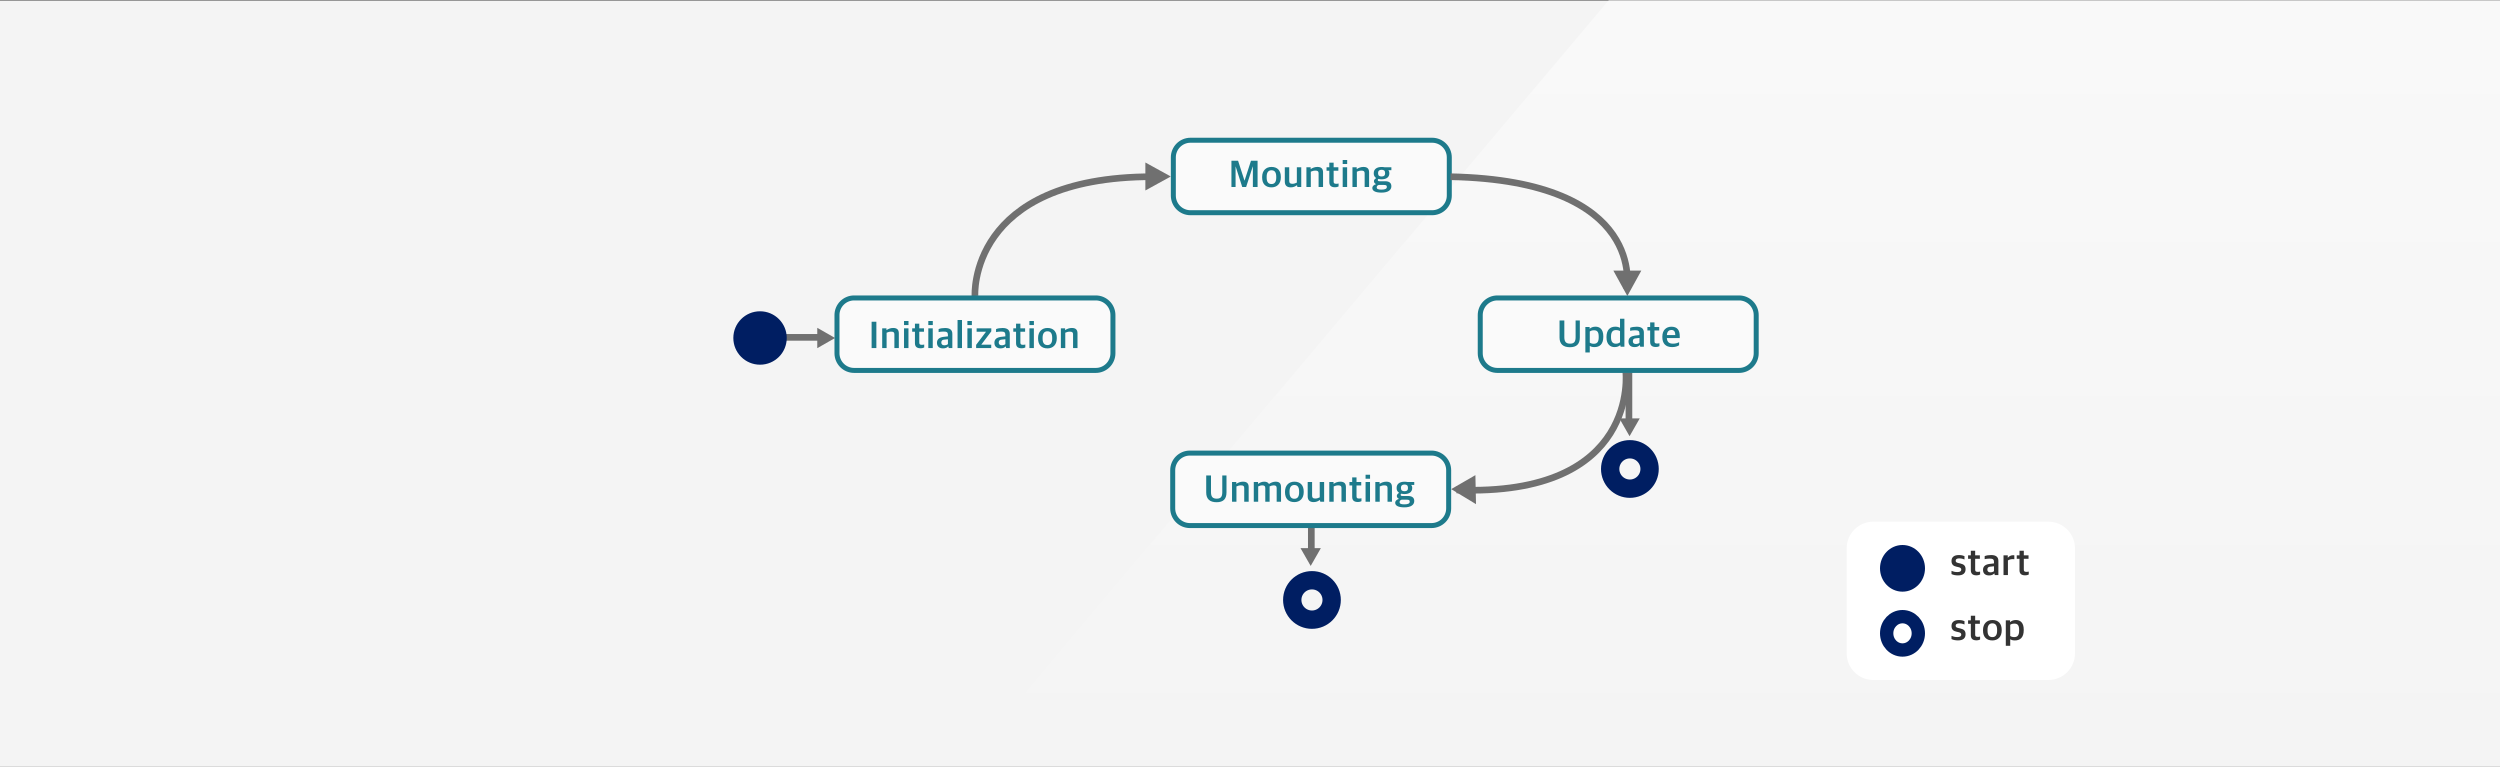 <svg width="1500" height="460" viewBox="0 0 1500 460" fill="none" xmlns="http://www.w3.org/2000/svg">
<rect x="0" y="0" width="1500" height="460" fill="#808080" stroke="none"/>
<g clip-path="url(#clip0_99_3913)">
<path d="M1500 0.5H0V460H1500V0.5Z" fill="#F4F4F4"/>
<path d="M965.348 0L577.469 460H1500V0H965.348Z" fill="url(#paint0_linear_99_3913)"/>
<path d="M1229 313H1124C1115.16 313 1108 320.163 1108 329V392C1108 400.837 1115.16 408 1124 408H1229C1237.84 408 1245 400.837 1245 392V329C1245 320.163 1237.84 313 1229 313Z" fill="white"/>
<path d="M1174.81 345.241C1173.27 345.241 1171.89 344.965 1170.9 344.436V342.504C1171.89 342.895 1172.76 343.24 1174.42 343.24C1176.07 343.24 1176.76 342.688 1176.76 341.814C1176.76 340.963 1176.3 340.549 1175.01 340.273L1173.91 340.02C1172.09 339.652 1170.9 338.732 1170.9 336.616C1170.9 334.431 1172.3 333.028 1175.29 333.028C1176.9 333.028 1177.91 333.327 1178.69 333.672V335.673C1178 335.374 1176.85 335.029 1175.52 335.029C1174.14 335.029 1173.4 335.489 1173.4 336.409C1173.4 337.237 1173.86 337.536 1174.99 337.812L1176.12 338.065C1178.44 338.594 1179.34 339.514 1179.34 341.561C1179.34 344.022 1177.71 345.241 1174.81 345.241ZM1185.85 345.195C1183.81 345.195 1182.5 344.367 1182.5 342.136V335.282H1180.84V333.212H1182.5V330.429H1185.1V333.212H1187.92V335.282H1185.1V341.768C1185.1 342.757 1185.46 343.125 1186.71 343.125C1187.17 343.125 1187.65 343.056 1188.06 342.941V344.712C1187.6 344.942 1186.96 345.195 1185.85 345.195ZM1193.44 345.264C1191.3 345.264 1189.81 344.183 1189.81 341.906C1189.81 339.721 1191.26 338.709 1193.6 338.364L1196.39 338.042V337.145C1196.39 335.535 1195.67 335.167 1193.67 335.167C1192.52 335.167 1191.51 335.328 1190.8 335.489V333.672C1191.9 333.235 1193.17 333.028 1194.71 333.028C1197.45 333.028 1199.03 334.086 1199.03 336.547V345.057H1196.85L1196.64 344.091H1196.5C1195.93 344.758 1194.98 345.264 1193.44 345.264ZM1194.25 343.401C1195.1 343.401 1195.95 343.102 1196.39 342.688V339.767L1194.2 339.997C1193.03 340.089 1192.41 340.572 1192.41 341.768C1192.41 342.895 1193.17 343.401 1194.25 343.401ZM1202.11 345.057V333.212H1204.66V334.592H1204.76C1205.4 333.741 1206.62 333.12 1207.86 333.12C1208.18 333.12 1208.48 333.143 1208.6 333.189V335.535C1208.3 335.489 1207.91 335.466 1207.63 335.466C1206.57 335.466 1205.51 335.765 1204.76 336.248V345.057H1202.11ZM1215.05 345.195C1213.01 345.195 1211.7 344.367 1211.7 342.136V335.282H1210.04V333.212H1211.7V330.429H1214.29V333.212H1217.12V335.282H1214.29V341.768C1214.29 342.757 1214.66 343.125 1215.9 343.125C1216.36 343.125 1216.85 343.056 1217.26 342.941V344.712C1216.8 344.942 1216.16 345.195 1215.05 345.195Z" fill="#333333"/>
<path d="M1141.5 355C1148.96 355 1155 348.732 1155 341C1155 333.268 1148.96 327 1141.5 327C1134.04 327 1128 333.268 1128 341C1128 348.732 1134.04 355 1141.5 355Z" fill="#001E62"/>
<path d="M1141.5 390C1146.75 390 1151 385.523 1151 380C1151 374.477 1146.75 370 1141.5 370C1136.25 370 1132 374.477 1132 380C1132 385.523 1136.25 390 1141.5 390Z" stroke="#001E62" stroke-width="8"/>
<path d="M1174.81 384.241C1173.27 384.241 1171.89 383.965 1170.9 383.436V381.504C1171.89 381.895 1172.76 382.24 1174.42 382.24C1176.07 382.24 1176.76 381.688 1176.76 380.814C1176.76 379.963 1176.3 379.549 1175.01 379.273L1173.91 379.02C1172.09 378.652 1170.9 377.732 1170.9 375.616C1170.9 373.431 1172.3 372.028 1175.29 372.028C1176.9 372.028 1177.91 372.327 1178.69 372.672V374.673C1178 374.374 1176.85 374.029 1175.52 374.029C1174.14 374.029 1173.4 374.489 1173.4 375.409C1173.4 376.237 1173.86 376.536 1174.99 376.812L1176.12 377.065C1178.44 377.594 1179.34 378.514 1179.34 380.561C1179.34 383.022 1177.71 384.241 1174.81 384.241ZM1185.85 384.195C1183.81 384.195 1182.5 383.367 1182.5 381.136V374.282H1180.84V372.212H1182.5V369.429H1185.1V372.212H1187.92V374.282H1185.1V380.768C1185.1 381.757 1185.46 382.125 1186.71 382.125C1187.17 382.125 1187.65 382.056 1188.06 381.941V383.712C1187.6 383.942 1186.96 384.195 1185.85 384.195ZM1195.42 384.264C1191.81 384.264 1189.81 382.079 1189.81 378.376V378.008C1189.81 374.213 1192.11 372.005 1195.44 372.005C1198.99 372.005 1201.03 374.167 1201.03 377.939V378.261C1201.03 382.079 1198.73 384.264 1195.42 384.264ZM1195.47 382.263C1197.24 382.263 1198.27 381.044 1198.27 378.491V377.916C1198.27 374.834 1197.01 374.006 1195.4 374.006C1193.58 374.006 1192.52 375.271 1192.52 377.824V378.376C1192.52 381.435 1193.81 382.263 1195.47 382.263ZM1203.48 387.484V372.212H1206.03V373.224H1206.13C1206.84 372.511 1208.06 372.005 1209.55 372.005C1212.01 372.005 1214.24 373.431 1214.24 377.778V378.077C1214.24 382.516 1212.11 384.264 1208.89 384.264C1207.57 384.264 1206.7 383.919 1206.13 383.597V387.484H1203.48ZM1208.52 382.263C1210.4 382.263 1211.48 381.297 1211.48 378.422V377.939C1211.48 375.018 1210.47 374.167 1208.61 374.167C1207.48 374.167 1206.59 374.535 1206.13 374.857V381.573C1206.59 381.941 1207.48 382.263 1208.52 382.263Z" fill="#333333"/>
<path d="M786.793 301.033V330.028" stroke="#707070" stroke-width="4"/>
<path d="M977.357 222.442V251.437" stroke="#707070" stroke-width="4"/>
<path d="M786.411 339.565L780.307 328.883H792.516L786.411 339.565Z" fill="#707070"/>
<path d="M977.739 261.737L971.634 251.055H983.843L977.739 261.737Z" fill="#707070"/>
<path d="M858.899 83H713.925C707.604 83 702.479 88.124 702.479 94.445V117.336C702.479 123.657 707.604 128.781 713.925 128.781H858.899C865.22 128.781 870.344 123.657 870.344 117.336V94.445C870.344 88.124 865.22 83 858.899 83Z" fill="#FAFAFA"/>
<path d="M859.275 84.144H714.301C708.612 84.144 704 88.756 704 94.445V117.336C704 123.025 708.612 127.637 714.301 127.637H859.275C864.964 127.637 869.576 123.025 869.576 117.336V94.445C869.576 88.756 864.964 84.144 859.275 84.144Z" stroke="#1D7A8B" stroke-width="3"/>
<path d="M858.899 270.703H713.925C707.604 270.703 702.479 275.827 702.479 282.148V305.039C702.479 311.36 707.604 316.484 713.925 316.484H858.899C865.22 316.484 870.344 311.36 870.344 305.039V282.148C870.344 275.827 865.22 270.703 858.899 270.703Z" fill="#FAFAFA"/>
<path d="M858.899 271.848H713.925C708.236 271.848 703.624 276.459 703.624 282.148V305.039C703.624 310.728 708.236 315.34 713.925 315.34H858.899C864.588 315.34 869.2 310.728 869.2 305.039V282.148C869.2 276.459 864.588 271.848 858.899 271.848Z" stroke="#1D7A8B" stroke-width="3"/>
<path d="M738.863 112.213V96.435H742.842L746.683 108.326H746.752L750.593 96.435H754.549V112.213H751.72V99.954H751.628L747.672 112.213H745.349L741.416 99.954H741.347V112.213H738.863ZM762.893 112.42C759.282 112.42 757.281 110.235 757.281 106.532V106.164C757.281 102.369 759.581 100.161 762.916 100.161C766.458 100.161 768.505 102.323 768.505 106.095V106.417C768.505 110.235 766.205 112.42 762.893 112.42ZM762.939 110.419C764.71 110.419 765.745 109.2 765.745 106.647V106.072C765.745 102.99 764.48 102.162 762.87 102.162C761.053 102.162 759.995 103.427 759.995 105.98V106.532C759.995 109.591 761.283 110.419 762.939 110.419ZM774.472 112.42C772.172 112.42 770.884 111.293 770.884 108.97V100.368H773.529V108.464C773.529 109.752 773.989 110.281 775.461 110.281C776.496 110.281 777.347 109.913 778.106 109.568V100.368H780.751V112.213H778.451L778.221 111.178H778.106C777.117 111.891 775.967 112.42 774.472 112.42ZM783.845 112.213V100.368H786.398V101.426H786.49C787.502 100.69 788.951 100.161 790.377 100.161C792.654 100.161 793.827 101.081 793.827 103.427V112.213H791.159V104.048C791.159 102.852 790.768 102.369 789.158 102.369C788.238 102.369 787.203 102.668 786.49 103.013V112.213H783.845ZM800.943 112.351C798.896 112.351 797.585 111.523 797.585 109.292V102.438H795.929V100.368H797.585V97.585H800.184V100.368H803.013V102.438H800.184V108.924C800.184 109.913 800.552 110.281 801.794 110.281C802.254 110.281 802.737 110.212 803.151 110.097V111.868C802.691 112.098 802.047 112.351 800.943 112.351ZM805.611 112.213V100.368H808.279V112.213H805.611ZM805.611 98.413V95.998H808.302V98.413H805.611ZM811.472 112.213V100.368H814.025V101.426H814.117C815.129 100.69 816.578 100.161 818.004 100.161C820.281 100.161 821.454 101.081 821.454 103.427V112.213H818.786V104.048C818.786 102.852 818.395 102.369 816.785 102.369C815.865 102.369 814.83 102.668 814.117 103.013V112.213H811.472ZM828.869 115.571C825.166 115.571 823.395 114.513 823.395 112.834C823.395 111.615 824.361 110.879 825.603 110.511V110.419C824.89 110.166 824.361 109.522 824.361 108.694C824.361 107.889 824.89 107.406 825.741 106.854C824.844 106.279 824.246 105.405 824.246 104.071V103.864C824.246 101.426 826.178 100.184 828.984 100.184C829.628 100.184 830.249 100.253 830.824 100.368H834.826V102.116H833.009C833.4 102.553 833.607 103.059 833.607 103.795V103.956C833.607 106.486 831.629 107.59 828.961 107.59C828.294 107.59 827.65 107.544 827.098 107.36C826.822 107.59 826.661 107.659 826.661 107.958C826.661 108.533 826.983 108.74 827.719 108.74H830.985C833.239 108.74 834.826 109.545 834.826 111.73C834.826 113.938 833.032 115.571 828.869 115.571ZM828.823 113.777C831.284 113.777 832.112 113.156 832.112 112.167C832.112 111.247 831.698 110.971 830.272 110.971H827.236C826.523 111.201 826.017 111.638 826.017 112.443C826.017 113.317 826.776 113.777 828.823 113.777ZM828.961 105.888C830.318 105.888 831.054 105.382 831.054 104.071V103.772C831.054 102.369 830.249 101.863 828.961 101.863C827.604 101.863 826.845 102.484 826.845 103.726V104.002C826.845 105.382 827.65 105.888 828.961 105.888Z" fill="#1D7A8B"/>
<path d="M729.935 301.333C725.933 301.333 723.725 299.424 723.725 295.537V285.279H726.6V295.353C726.6 298.228 727.773 299.194 730.05 299.194C732.281 299.194 733.362 298.251 733.362 295.353V285.279H735.892V295.445C735.892 299.47 733.96 301.333 729.935 301.333ZM739.219 301.057V289.212H741.772V290.27H741.864C742.876 289.534 744.325 289.005 745.751 289.005C748.028 289.005 749.201 289.925 749.201 292.271V301.057H746.533V292.892C746.533 291.696 746.142 291.213 744.532 291.213C743.612 291.213 742.577 291.512 741.864 291.857V301.057H739.219ZM752.269 301.057V289.212H754.822V290.27H754.914C755.926 289.557 757.145 289.005 758.525 289.005C759.882 289.005 760.802 289.419 761.331 290.339H761.469C762.688 289.511 764.022 289.005 765.356 289.005C767.449 289.005 768.622 289.902 768.622 292.248V301.057H766V292.869C766 291.696 765.54 291.213 764.183 291.213C763.401 291.213 762.619 291.443 761.722 291.88C761.745 292.064 761.768 292.179 761.768 292.409V301.057H759.169V292.869C759.169 291.696 758.686 291.213 757.352 291.213C756.501 291.213 755.627 291.489 754.914 291.857V301.057H752.269ZM776.62 301.264C773.009 301.264 771.008 299.079 771.008 295.376V295.008C771.008 291.213 773.308 289.005 776.643 289.005C780.185 289.005 782.232 291.167 782.232 294.939V295.261C782.232 299.079 779.932 301.264 776.62 301.264ZM776.666 299.263C778.437 299.263 779.472 298.044 779.472 295.491V294.916C779.472 291.834 778.207 291.006 776.597 291.006C774.78 291.006 773.722 292.271 773.722 294.824V295.376C773.722 298.435 775.01 299.263 776.666 299.263ZM788.199 301.264C785.899 301.264 784.611 300.137 784.611 297.814V289.212H787.256V297.308C787.256 298.596 787.716 299.125 789.188 299.125C790.223 299.125 791.074 298.757 791.833 298.412V289.212H794.478V301.057H792.178L791.948 300.022H791.833C790.844 300.735 789.694 301.264 788.199 301.264ZM797.573 301.057V289.212H800.126V290.27H800.218C801.23 289.534 802.679 289.005 804.105 289.005C806.382 289.005 807.555 289.925 807.555 292.271V301.057H804.887V292.892C804.887 291.696 804.496 291.213 802.886 291.213C801.966 291.213 800.931 291.512 800.218 291.857V301.057H797.573ZM814.671 301.195C812.624 301.195 811.313 300.367 811.313 298.136V291.282H809.657V289.212H811.313V286.429H813.912V289.212H816.741V291.282H813.912V297.768C813.912 298.757 814.28 299.125 815.522 299.125C815.982 299.125 816.465 299.056 816.879 298.941V300.712C816.419 300.942 815.775 301.195 814.671 301.195ZM819.339 301.057V289.212H822.007V301.057H819.339ZM819.339 287.257V284.842H822.03V287.257H819.339ZM825.2 301.057V289.212H827.753V290.27H827.845C828.857 289.534 830.306 289.005 831.732 289.005C834.009 289.005 835.182 289.925 835.182 292.271V301.057H832.514V292.892C832.514 291.696 832.123 291.213 830.513 291.213C829.593 291.213 828.558 291.512 827.845 291.857V301.057H825.2ZM842.597 304.415C838.894 304.415 837.123 303.357 837.123 301.678C837.123 300.459 838.089 299.723 839.331 299.355V299.263C838.618 299.01 838.089 298.366 838.089 297.538C838.089 296.733 838.618 296.25 839.469 295.698C838.572 295.123 837.974 294.249 837.974 292.915V292.708C837.974 290.27 839.906 289.028 842.712 289.028C843.356 289.028 843.977 289.097 844.552 289.212H848.554V290.96H846.737C847.128 291.397 847.335 291.903 847.335 292.639V292.8C847.335 295.33 845.357 296.434 842.689 296.434C842.022 296.434 841.378 296.388 840.826 296.204C840.55 296.434 840.389 296.503 840.389 296.802C840.389 297.377 840.711 297.584 841.447 297.584H844.713C846.967 297.584 848.554 298.389 848.554 300.574C848.554 302.782 846.76 304.415 842.597 304.415ZM842.551 302.621C845.012 302.621 845.84 302 845.84 301.011C845.84 300.091 845.426 299.815 844 299.815H840.964C840.251 300.045 839.745 300.482 839.745 301.287C839.745 302.161 840.504 302.621 842.551 302.621ZM842.689 294.732C844.046 294.732 844.782 294.226 844.782 292.915V292.616C844.782 291.213 843.977 290.707 842.689 290.707C841.332 290.707 840.573 291.328 840.573 292.57V292.846C840.573 294.226 841.378 294.732 842.689 294.732Z" fill="#1D7A8B"/>
<path d="M977.929 293.211C984.461 293.211 989.756 287.916 989.756 281.384C989.756 274.853 984.461 269.558 977.929 269.558C971.398 269.558 966.103 274.853 966.103 281.384C966.103 287.916 971.398 293.211 977.929 293.211Z" stroke="#001E62" stroke-width="11"/>
<path d="M787.174 371.803C793.706 371.803 799.001 366.508 799.001 359.976C799.001 353.444 793.706 348.149 787.174 348.149C780.643 348.149 775.348 353.444 775.348 359.976C775.348 366.508 780.643 371.803 787.174 371.803Z" stroke="#001E62" stroke-width="11"/>
<path d="M462.509 202.413H491.504" stroke="#707070" stroke-width="4"/>
<path d="M501.042 202.795L490.36 208.899V196.69L501.042 202.795Z" fill="#707070"/>
<path d="M702.479 105.89L687.219 114.284V97.497L702.479 105.89Z" fill="#707070"/>
<path d="M976.404 177.614L968.01 162.354H984.797L976.404 177.614Z" fill="#707070"/>
<path d="M885.603 302.491L870.704 293.471L885.242 285.078L885.603 302.491Z" fill="#707070"/>
<path d="M456.023 218.817C464.873 218.817 472.047 211.643 472.047 202.794C472.047 193.944 464.873 186.771 456.023 186.771C447.174 186.771 440 193.944 440 202.794C440 211.643 447.174 218.817 456.023 218.817Z" fill="#001E62"/>
<path d="M584.969 177.614C584.969 177.614 580.614 106.029 691.64 106.029" stroke="#707070" stroke-width="4"/>
<path d="M975.981 173.56C975.981 173.56 989.008 108.469 870.315 106.032" stroke="#707070" stroke-width="4"/>
<path d="M975.457 222.772C975.457 222.772 984.542 298.312 873.931 293.962" stroke="#707070" stroke-width="4"/>
<path d="M657.461 177.615H512.487C506.166 177.615 501.042 182.739 501.042 189.061V211.951C501.042 218.272 506.166 223.396 512.487 223.396H657.461C663.782 223.396 668.907 218.272 668.907 211.951V189.061C668.907 182.739 663.782 177.615 657.461 177.615Z" fill="#FAFAFA"/>
<path d="M657.461 178.76H512.487C506.798 178.76 502.187 183.372 502.187 189.061V211.951C502.187 217.64 506.798 222.252 512.487 222.252H657.461C663.15 222.252 667.762 217.64 667.762 211.951V189.061C667.762 183.372 663.15 178.76 657.461 178.76Z" stroke="#1D7A8B" stroke-width="3"/>
<path d="M1043.42 177.615H898.445C892.124 177.615 887 182.739 887 189.061V211.951C887 218.272 892.124 223.396 898.445 223.396H1043.42C1049.74 223.396 1054.86 218.272 1054.86 211.951V189.061C1054.86 182.739 1049.74 177.615 1043.42 177.615Z" fill="#FAFAFA"/>
<path d="M1043.42 178.76H898.445C892.756 178.76 888.145 183.372 888.145 189.061V211.951C888.145 217.64 892.756 222.252 898.445 222.252H1043.42C1049.11 222.252 1053.72 217.64 1053.72 211.951V189.061C1053.72 183.372 1049.11 178.76 1043.42 178.76Z" stroke="#1D7A8B" stroke-width="3"/>
<path d="M522.968 208.828V193.05H525.82V208.828H522.968ZM529.316 208.828V196.983H531.869V198.041H531.961C532.973 197.305 534.422 196.776 535.848 196.776C538.125 196.776 539.298 197.696 539.298 200.042V208.828H536.63V200.663C536.63 199.467 536.239 198.984 534.629 198.984C533.709 198.984 532.674 199.283 531.961 199.628V208.828H529.316ZM542.412 208.828V196.983H545.08V208.828H542.412ZM542.412 195.028V192.613H545.103V195.028H542.412ZM552.321 208.966C550.274 208.966 548.963 208.138 548.963 205.907V199.053H547.307V196.983H548.963V194.2H551.562V196.983H554.391V199.053H551.562V205.539C551.562 206.528 551.93 206.896 553.172 206.896C553.632 206.896 554.115 206.827 554.529 206.712V208.483C554.069 208.713 553.425 208.966 552.321 208.966ZM556.989 208.828V196.983H559.657V208.828H556.989ZM556.989 195.028V192.613H559.68V195.028H556.989ZM565.817 209.035C563.678 209.035 562.183 207.954 562.183 205.677C562.183 203.492 563.632 202.48 565.978 202.135L568.761 201.813V200.916C568.761 199.306 568.048 198.938 566.047 198.938C564.897 198.938 563.885 199.099 563.172 199.26V197.443C564.276 197.006 565.541 196.799 567.082 196.799C569.819 196.799 571.406 197.857 571.406 200.318V208.828H569.221L569.014 207.862H568.876C568.301 208.529 567.358 209.035 565.817 209.035ZM566.622 207.172C567.473 207.172 568.324 206.873 568.761 206.459V203.538L566.576 203.768C565.403 203.86 564.782 204.343 564.782 205.539C564.782 206.666 565.541 207.172 566.622 207.172ZM574.531 208.828V192.015H577.199V208.828H574.531ZM580.438 208.828V196.983H583.106V208.828H580.438ZM580.438 195.028V192.613H583.129V195.028H580.438ZM585.678 208.828V206.919L591.566 199.099V199.053H585.977V196.983H594.786V198.8L588.829 206.712V206.804H594.74V208.828H585.678ZM600.272 209.035C598.133 209.035 596.638 207.954 596.638 205.677C596.638 203.492 598.087 202.48 600.433 202.135L603.216 201.813V200.916C603.216 199.306 602.503 198.938 600.502 198.938C599.352 198.938 598.34 199.099 597.627 199.26V197.443C598.731 197.006 599.996 196.799 601.537 196.799C604.274 196.799 605.861 197.857 605.861 200.318V208.828H603.676L603.469 207.862H603.331C602.756 208.529 601.813 209.035 600.272 209.035ZM601.077 207.172C601.928 207.172 602.779 206.873 603.216 206.459V203.538L601.031 203.768C599.858 203.86 599.237 204.343 599.237 205.539C599.237 206.666 599.996 207.172 601.077 207.172ZM612.988 208.966C610.941 208.966 609.63 208.138 609.63 205.907V199.053H607.974V196.983H609.63V194.2H612.229V196.983H615.058V199.053H612.229V205.539C612.229 206.528 612.597 206.896 613.839 206.896C614.299 206.896 614.782 206.827 615.196 206.712V208.483C614.736 208.713 614.092 208.966 612.988 208.966ZM617.656 208.828V196.983H620.324V208.828H617.656ZM617.656 195.028V192.613H620.347V195.028H617.656ZM628.462 209.035C624.851 209.035 622.85 206.85 622.85 203.147V202.779C622.85 198.984 625.15 196.776 628.485 196.776C632.027 196.776 634.074 198.938 634.074 202.71V203.032C634.074 206.85 631.774 209.035 628.462 209.035ZM628.508 207.034C630.279 207.034 631.314 205.815 631.314 203.262V202.687C631.314 199.605 630.049 198.777 628.439 198.777C626.622 198.777 625.564 200.042 625.564 202.595V203.147C625.564 206.206 626.852 207.034 628.508 207.034ZM636.522 208.828V196.983H639.075V198.041H639.167C640.179 197.305 641.628 196.776 643.054 196.776C645.331 196.776 646.504 197.696 646.504 200.042V208.828H643.836V200.663C643.836 199.467 643.445 198.984 641.835 198.984C640.915 198.984 639.88 199.283 639.167 199.628V208.828H636.522Z" fill="#1D7A8B"/>
<path d="M941.935 208.333C937.933 208.333 935.725 206.424 935.725 202.537V192.279H938.6V202.353C938.6 205.228 939.773 206.194 942.05 206.194C944.281 206.194 945.362 205.251 945.362 202.353V192.279H947.892V202.445C947.892 206.47 945.96 208.333 941.935 208.333ZM951.219 211.484V196.212H953.772V197.224H953.864C954.577 196.511 955.796 196.005 957.291 196.005C959.752 196.005 961.983 197.431 961.983 201.778V202.077C961.983 206.516 959.844 208.264 956.624 208.264C955.313 208.264 954.439 207.919 953.864 207.597V211.484H951.219ZM956.256 206.263C958.142 206.263 959.223 205.297 959.223 202.422V201.939C959.223 199.018 958.211 198.167 956.348 198.167C955.221 198.167 954.324 198.535 953.864 198.857V205.573C954.324 205.941 955.221 206.263 956.256 206.263ZM968.703 208.264C966.357 208.264 963.896 206.769 963.896 202.491V202.192C963.896 197.845 966.104 196.005 969.186 196.005C970.566 196.005 971.463 196.373 972.015 196.672V191.244H974.637V208.057H972.383L972.153 207.114H972.061C971.325 207.804 970.221 208.264 968.703 208.264ZM969.623 206.217C970.727 206.217 971.555 205.757 972.015 205.412V198.673C971.578 198.328 970.658 198.052 969.6 198.052C967.76 198.052 966.61 199.018 966.61 201.939V202.376C966.61 205.32 967.829 206.217 969.623 206.217ZM980.735 208.264C978.596 208.264 977.101 207.183 977.101 204.906C977.101 202.721 978.55 201.709 980.896 201.364L983.679 201.042V200.145C983.679 198.535 982.966 198.167 980.965 198.167C979.815 198.167 978.803 198.328 978.09 198.489V196.672C979.194 196.235 980.459 196.028 982 196.028C984.737 196.028 986.324 197.086 986.324 199.547V208.057H984.139L983.932 207.091H983.794C983.219 207.758 982.276 208.264 980.735 208.264ZM981.54 206.401C982.391 206.401 983.242 206.102 983.679 205.688V202.767L981.494 202.997C980.321 203.089 979.7 203.572 979.7 204.768C979.7 205.895 980.459 206.401 981.54 206.401ZM993.451 208.195C991.404 208.195 990.093 207.367 990.093 205.136V198.282H988.437V196.212H990.093V193.429H992.692V196.212H995.521V198.282H992.692V204.768C992.692 205.757 993.06 206.125 994.302 206.125C994.762 206.125 995.245 206.056 995.659 205.941V207.712C995.199 207.942 994.555 208.195 993.451 208.195ZM1003.27 208.264C999.338 208.264 997.406 206.033 997.406 202.284V201.962C997.406 197.983 999.821 196.028 1002.83 196.028C1006.33 196.028 1007.85 197.983 1007.85 201.755V202.859H1000.12C1000.28 205.32 1001.55 206.194 1003.8 206.194C1005.32 206.194 1006.42 205.849 1007.46 205.32V207.16C1006.65 207.689 1005.27 208.264 1003.27 208.264ZM1002.79 197.983C1001.57 197.983 1000.3 198.627 1000.12 201.042H1005.16C1005.16 198.811 1004.33 197.983 1002.79 197.983Z" fill="#1D7A8B"/>
</g>
<defs>
<linearGradient id="paint0_linear_99_3913" x1="1038.73" y1="0" x2="1038.73" y2="460" gradientUnits="userSpaceOnUse">
<stop stop-color="white" stop-opacity="0.467"/>
<stop offset="1" stop-color="white" stop-opacity="0"/>
</linearGradient>
<clipPath id="clip0_99_3913">
<rect width="1500" height="460" fill="white"/>
</clipPath>
</defs>
</svg>
